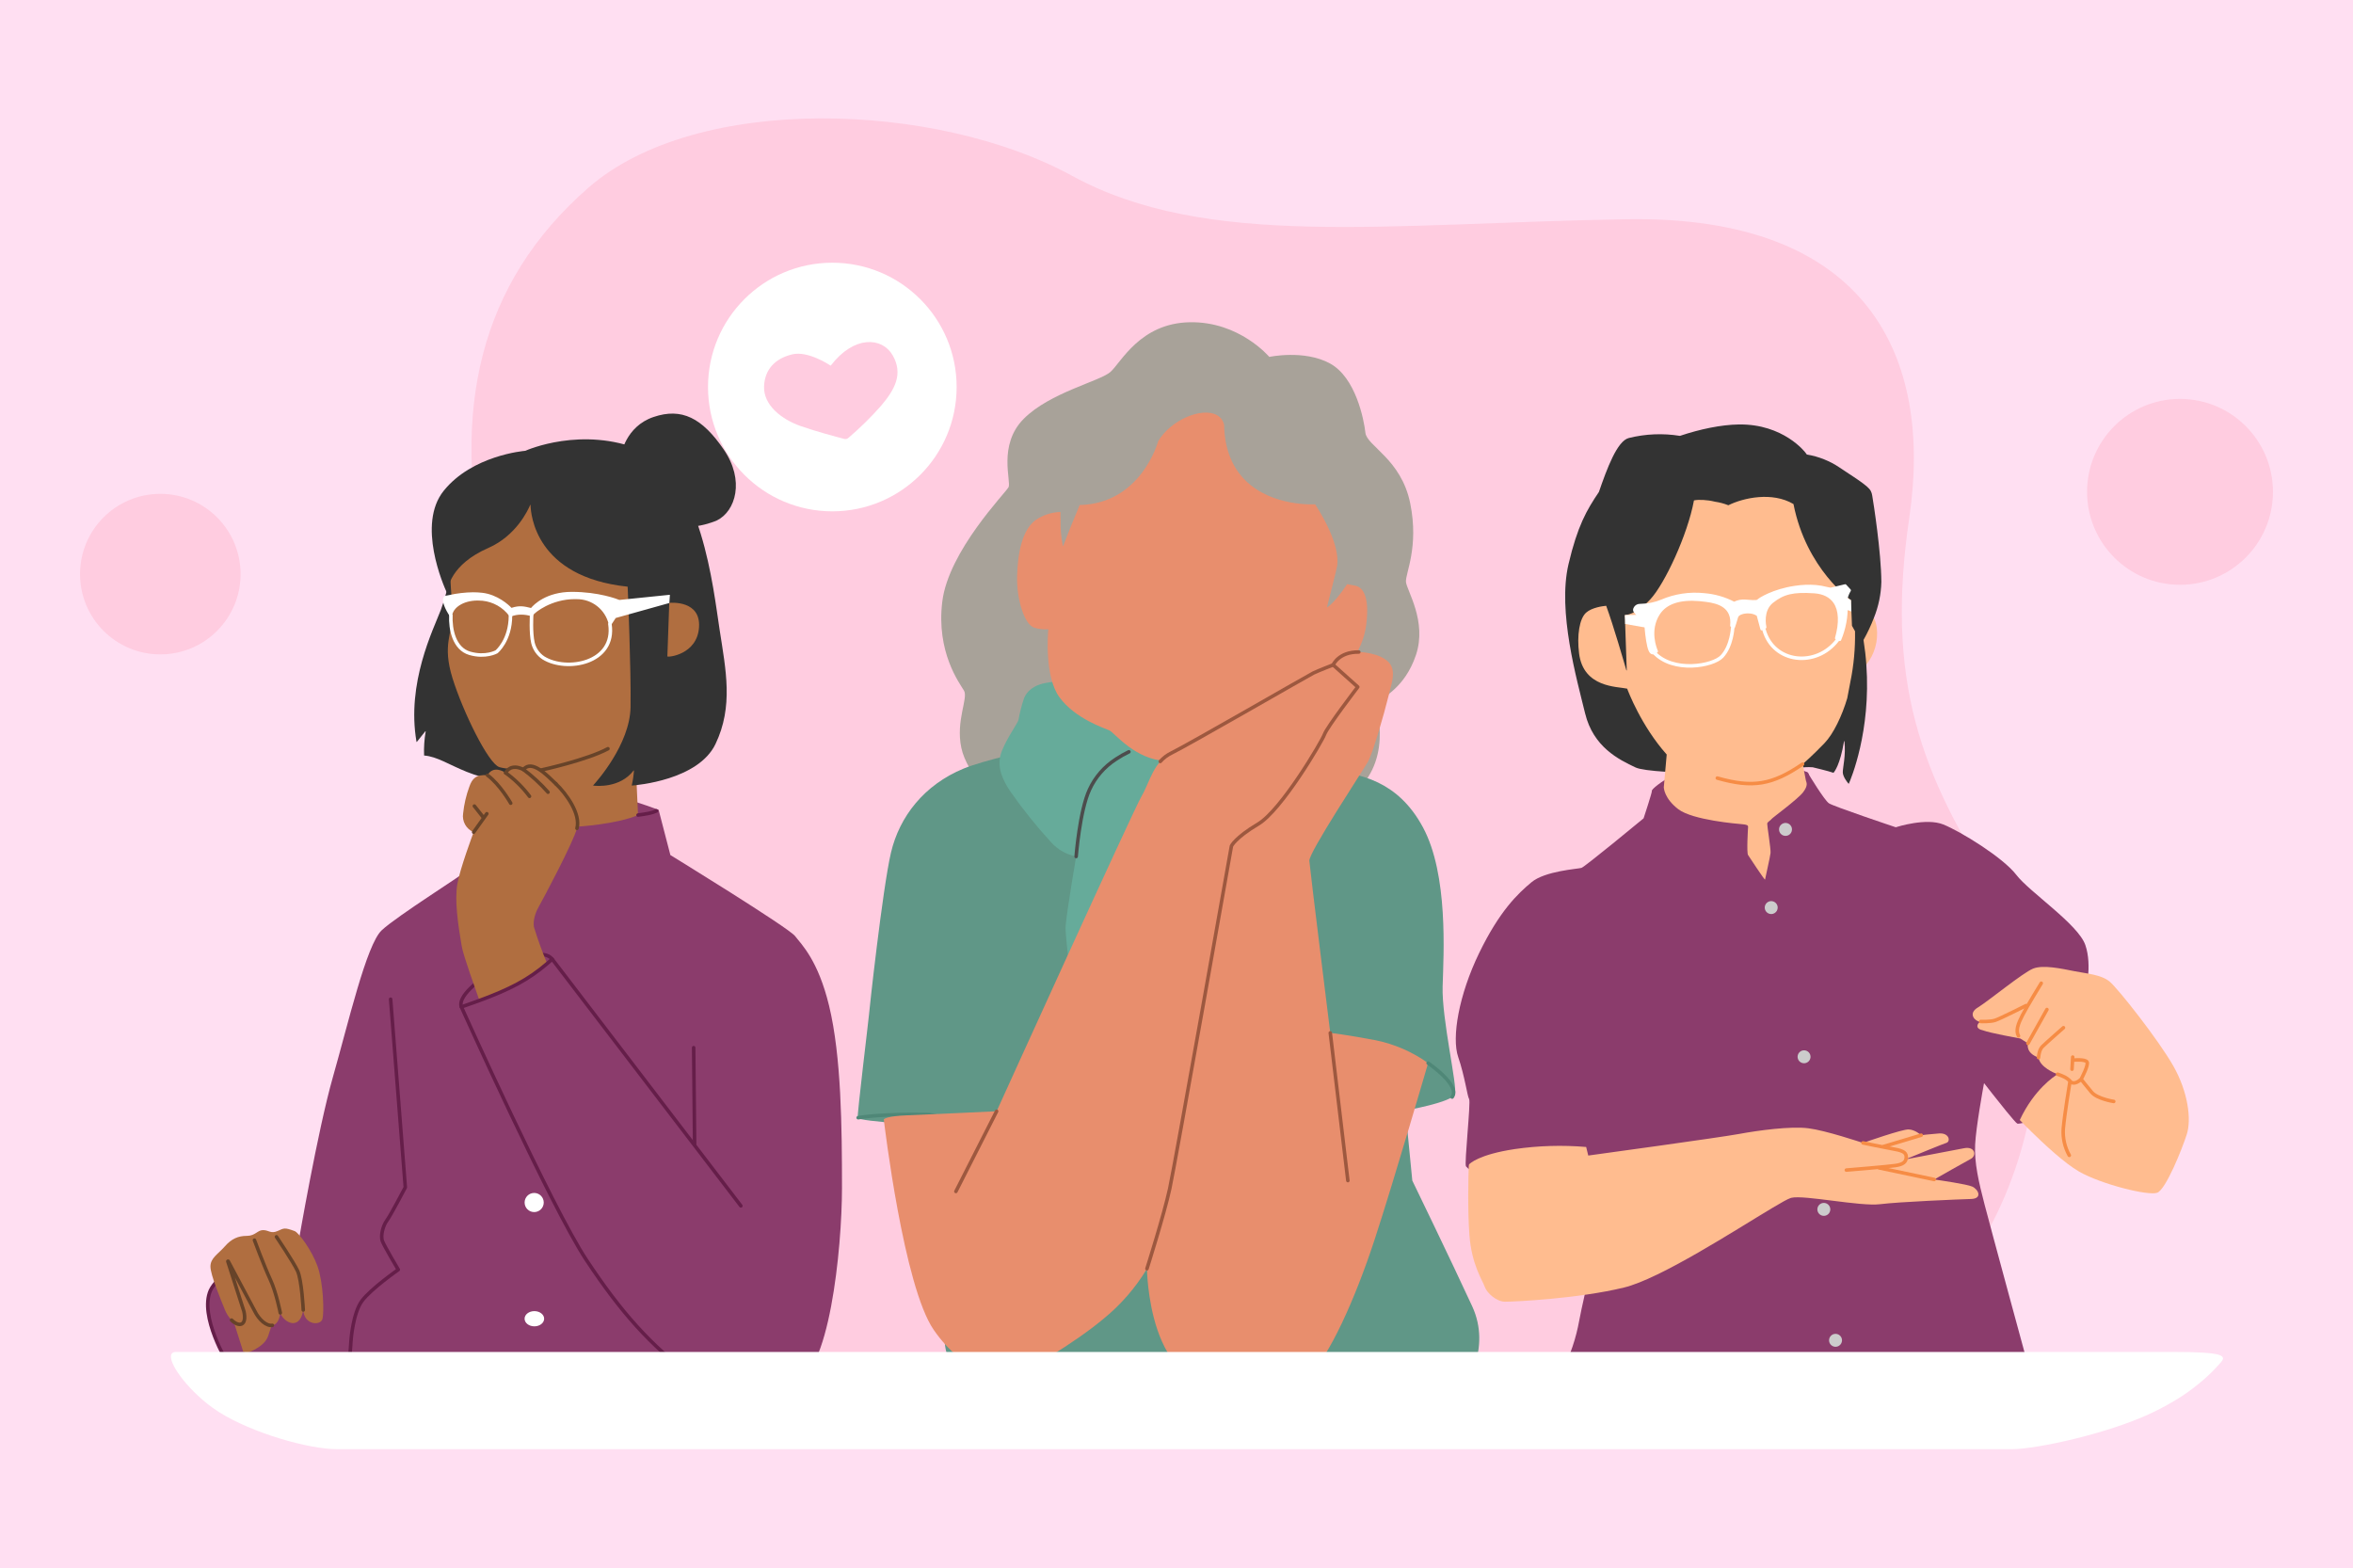 <svg width="2000" height="1333" viewBox="0 0 2000 1333" fill="none" xmlns="http://www.w3.org/2000/svg">
<rect x="0" y="0" width="2000" height="1333" fill="#808080" stroke="none"/>
<g clip-path="url(#clip0_911_722)">
<path d="M2000 0H0.004V1333H2000V0Z" fill="#FFDFF2"/>
<path d="M1540.93 1175.69C1723.61 1113.13 1770.61 868.685 1700.76 763.284C1630.91 657.867 1602.71 576.766 1622.85 440.068C1643.01 303.355 1587.93 182.883 1382.42 186.35C1176.91 189.833 1025.13 211.853 910.961 149.29C796.776 86.727 592.615 78.622 499.926 159.722C407.253 240.823 383.076 348.551 412.631 482.938C442.187 617.309 431.431 693.771 341.439 836.263C251.463 978.755 330.699 1143.27 469.046 1182.64C607.377 1222.01 799.473 1179.17 968.716 1174.52C1137.96 1169.88 1358.27 1238.25 1540.93 1175.69Z" fill="#FFCCE0"/>
<path d="M707.456 434.631C765.797 434.631 813.12 387.309 813.12 328.968C813.12 270.612 765.797 223.305 707.456 223.305C649.1 223.305 601.793 270.612 601.793 328.968C601.793 387.309 649.1 434.631 707.456 434.631Z" fill="white"/>
<path d="M706.179 310.692C706.148 310.723 706.117 310.754 706.071 310.769C706.025 310.769 705.979 310.769 705.932 310.723C704.191 309.567 686.516 298.164 673.618 301.153C659.272 304.497 650.088 313.589 649.441 328.243C648.732 344.485 664.604 356.551 680.507 362.144C693.589 366.736 711.541 371.498 717.505 373.054C718.121 373.224 718.784 373.239 719.416 373.101C720.047 372.946 720.633 372.654 721.111 372.222C730.988 363.793 740.249 354.686 748.848 344.963C760.744 330.955 767.802 317.796 758.772 302.047C749.788 286.329 725.826 285.035 706.179 310.692Z" fill="#FFCCE0"/>
<path d="M1852.96 497.072C1896.6 497.072 1931.97 461.692 1931.97 418.067C1931.97 374.443 1896.6 339.078 1852.96 339.078C1809.34 339.078 1773.97 374.443 1773.97 418.067C1773.97 461.692 1809.34 497.072 1852.96 497.072Z" fill="#FFCCE0"/>
<path d="M1895.65 405.646C1895.65 405.646 1895.66 405.646 1895.68 405.662C1895.68 405.662 1895.7 405.662 1895.71 405.677L1895.73 405.693C1895.73 405.708 1895.73 405.723 1895.73 405.739V446.867C1895.73 446.898 1895.73 446.913 1895.71 446.929C1895.68 446.944 1895.66 446.959 1895.65 446.959H1871.19C1870.81 446.959 1867.3 453.324 1859.61 453.324H1824.26C1821.05 453.324 1817.68 451.644 1816.35 448.624C1815.61 446.651 1815.6 444.494 1816.32 442.506C1816.34 442.506 1816.34 442.491 1816.34 442.475C1816.34 442.475 1816.34 442.444 1816.32 442.444C1816.32 442.429 1816.32 442.429 1816.31 442.414L1816.27 442.398C1815.7 442.229 1812.5 441.042 1811.47 436.604C1811.17 435.125 1811.22 433.599 1811.59 432.151C1811.98 430.702 1812.68 429.346 1813.66 428.221C1813.67 428.206 1813.67 428.191 1813.67 428.175C1813.69 428.175 1813.69 428.16 1813.69 428.144C1813.67 428.129 1813.67 428.129 1813.67 428.114C1813.66 428.098 1813.66 428.098 1813.64 428.083C1813.09 427.744 1809.96 425.525 1809.96 420.054C1809.96 414.476 1813.35 412.134 1813.86 411.826C1813.87 411.81 1813.87 411.779 1813.89 411.764C1813.89 411.749 1813.89 411.733 1813.87 411.718C1810.54 404.398 1815.06 397.865 1821.24 397.865H1838.03C1838.05 397.865 1838.05 397.865 1838.06 397.865C1838.08 397.849 1838.08 397.834 1838.09 397.818C1838.09 397.818 1838.11 397.803 1838.11 397.788C1838.11 397.772 1838.11 397.757 1838.09 397.741L1835.24 392.132C1833.4 388.496 1832.44 384.458 1832.44 380.375V379.959C1832.46 378.294 1832.96 376.676 1833.9 375.29C1834.83 373.918 1836.14 372.824 1837.66 372.177C1838.19 371.946 1838.76 371.838 1839.33 371.838C1840.34 371.838 1841.32 372.208 1842.1 372.855C1842.87 373.518 1843.38 374.427 1843.53 375.413C1844.07 378.757 1845.71 381.839 1848.17 384.15L1871.09 405.631C1871.1 405.646 1871.13 405.646 1871.15 405.646H1895.65Z" fill="#FFCCE0"/>
<path d="M1889.19 446.403L1889.38 405.645Z" fill="#FFCCE0"/>
<path d="M193.241 1158.2C203.258 1172.92 239.732 1175.61 297.795 1173.93L590.792 1171.98C626.157 1196.59 668.765 1177.37 668.765 1177.37L673.881 1174.86L674.25 1174.87C674.25 1174.83 674.25 1174.77 674.281 1174.74C674.297 1174.72 674.312 1174.7 674.327 1174.7C674.343 1174.69 674.389 1174.69 674.405 1174.69C704.761 1171.82 715.671 1060.94 715.671 1009.81C715.671 958.571 715.147 898.026 704.7 854.88C695.331 816.248 681.447 802.965 675.761 795.645C670.074 788.326 569.805 726.795 569.805 726.795L559.835 688.41C559.819 688.379 559.788 688.364 559.773 688.349C559.758 688.333 559.742 688.318 559.711 688.318C557.338 687.424 503.744 667.484 483.865 670.658C463.54 673.91 405.523 699.967 405.523 699.967C405.523 699.967 398.728 737.351 397.11 739.786C395.476 742.221 337.459 778.541 324.438 790.745C311.433 802.949 295.977 869.904 282.971 915.455C269.966 961.005 253.678 1056.16 253.678 1056.16C253.678 1056.16 188.618 1074.87 178.849 1096.82C169.696 1117.44 190.668 1153.86 193.241 1158.2Z" fill="#8B3C6C"/>
<path d="M454.046 1030.27C449.547 1030.27 445.91 1026.63 445.91 1022.15C445.91 1017.65 449.547 1014.01 454.046 1014.01C458.531 1014.01 462.167 1017.65 462.167 1022.15C462.167 1026.63 458.531 1030.27 454.046 1030.27Z" fill="white"/>
<path d="M178.862 1096.84C182.221 1089.29 192.114 1082.14 203.656 1075.97C203.671 1075.96 203.718 1075.96 203.764 1075.96C203.795 1075.96 203.825 1075.97 203.841 1075.99C215.521 1086.73 229.297 1102.08 229.297 1114.73C229.297 1136.64 207.431 1150.73 207.323 1150.79L193.655 1158.57C193.64 1158.57 193.609 1158.58 193.593 1158.58C193.578 1158.58 193.563 1158.58 193.547 1158.58C193.501 1158.58 193.486 1158.57 193.47 1158.57C193.455 1158.55 193.439 1158.52 193.439 1158.51C191.929 1156.04 169.416 1118.07 178.862 1096.84Z" fill="#8B3C6C"/>
<path d="M471.505 818.095C470.935 817.063 470.211 816.108 469.363 815.291L471.505 818.095Z" fill="#651E49"/>
<path d="M392.117 855.788C392.133 855.834 392.21 855.834 392.256 855.865C397.727 853.985 402.796 852.167 407.527 850.426C427.421 830.825 442.784 822.55 465.082 819.036C466.499 817.85 467.932 816.586 469.366 815.292C456.514 798.326 386 839.331 392.117 855.788Z" fill="#8B3C6C"/>
<path d="M469.366 815.292C456.514 798.326 386 839.331 392.117 855.788" stroke="#651E49" stroke-width="3" stroke-linecap="round" stroke-linejoin="round"/>
<path d="M237.651 1103.54C237.682 1103.56 237.681 1103.57 237.681 1103.6C237.681 1103.62 237.681 1103.65 237.681 1103.68C237.312 1104.99 231.61 1125.1 227.927 1135.61C224.337 1145.83 209.189 1150.26 207.479 1150.74C207.448 1150.76 207.402 1150.74 207.356 1150.73C207.325 1150.71 207.294 1150.66 207.278 1150.62L187.816 1089.53C187.801 1089.52 187.801 1089.5 187.801 1089.49C190.883 1045.34 217.433 1068.13 237.651 1103.54Z" fill="#B06E40"/>
<path d="M207.326 1150.79L193.504 1158.65C193.504 1158.65 169.111 1118.8 178.865 1096.84C180.344 1093.8 182.409 1091.06 184.906 1088.76" stroke="#651E49" stroke-width="3" stroke-linecap="round" stroke-linejoin="round"/>
<path d="M178.879 1076.53C178.879 1083.83 187.832 1104.99 191.083 1113.13C196.862 1127.57 211.039 1131.51 207.34 1114.73V1114.72L193.657 1072.19C193.657 1072.15 193.657 1072.11 193.672 1072.06C193.687 1072.03 193.734 1072 193.765 1071.98C193.795 1071.97 193.842 1071.97 193.872 1071.98C193.934 1072 193.949 1072.02 193.98 1072.05L216.293 1113.93C222.796 1127.32 235.786 1132.93 238.144 1116.61C238.144 1116.55 238.159 1116.52 238.19 1116.5C238.221 1116.47 238.252 1116.46 238.283 1116.46C238.329 1116.46 238.36 1116.46 238.406 1116.47C238.437 1116.5 238.452 1116.52 238.468 1116.55C241.657 1124.24 254.278 1130.83 257.56 1114.7C257.56 1114.65 257.575 1114.62 257.606 1114.61C257.637 1114.56 257.668 1114.56 257.714 1114.56C257.76 1114.56 257.791 1114.59 257.822 1114.61C257.853 1114.64 257.868 1114.67 257.868 1114.7C259.44 1126.53 272.446 1126.75 274.033 1121.25C275.651 1115.55 274.834 1090.34 269.965 1076.52C265.08 1062.69 253.846 1047.67 250.441 1046.42C241.503 1043.15 241.503 1043.97 235.802 1046.42C230.116 1048.86 228.482 1045.6 223.597 1045.6C218.728 1045.6 217.11 1050.49 209.79 1050.49C202.471 1050.49 196.769 1052.94 191.083 1059.44C185.397 1065.96 178.879 1069.23 178.879 1076.53Z" fill="#B06E40"/>
<path d="M196.814 1122.06C203.008 1128.21 210.081 1127.18 207.338 1114.73L193.655 1072.18C193.639 1072.15 193.655 1072.11 193.67 1072.06C193.686 1072.03 193.732 1072 193.763 1071.98C193.793 1071.97 193.84 1071.97 193.871 1071.98C193.917 1072 193.948 1072.01 193.963 1072.04L216.291 1113.93C220.252 1122.11 226.647 1127.38 231.547 1126.53" stroke="#674329" stroke-width="3" stroke-linecap="round" stroke-linejoin="round"/>
<path d="M387.169 469.223C387.138 469.223 387.092 469.238 387.046 469.253C387.015 469.284 387 469.315 386.984 469.346C386.537 471.811 380.867 502.307 374.734 518.348C368.354 535.021 345.363 580.541 354.023 630.514C354.023 630.545 354.054 630.576 354.069 630.591C354.1 630.638 354.116 630.653 354.146 630.653C354.177 630.669 354.208 630.653 354.254 630.653C354.285 630.638 354.3 630.607 354.331 630.591L361.512 621.592C361.558 621.561 361.589 621.546 361.62 621.531C361.651 621.531 361.682 621.531 361.728 621.546C361.759 621.561 361.79 621.577 361.805 621.608C361.82 621.639 361.82 621.669 361.82 621.731C360.665 628.419 360.202 635.245 360.464 642.041C360.464 642.087 360.48 642.133 360.511 642.164C360.541 642.195 360.572 642.21 360.634 642.21C382.192 643.813 402.394 670.672 459.255 662.828C514.914 655.154 534.022 615.613 534.9 613.749C534.916 613.733 534.916 613.703 534.916 613.687C534.916 613.672 534.916 613.626 534.9 613.61C533.467 610.22 478.733 481.966 387.169 469.223Z" fill="#333333"/>
<path d="M542.315 692.8L539.849 638.743L568.85 569.446C568.85 569.446 592.226 566.688 596.649 538.181C601.087 509.657 573.904 503.355 573.904 503.355C573.904 503.355 585.569 415.628 532.499 397.938C479.428 380.248 437.653 384.162 405.216 407.77C372.779 431.362 384.583 504.095 384.583 521.292C384.583 538.489 375.722 547.842 384.583 576.335C393.428 604.827 415.047 649.068 424.385 652.011C433.724 654.954 460.259 654.461 460.259 654.461L454.357 699.179L463.217 706.068L464.758 752.712L491.247 702.616C491.201 702.631 524.131 700.659 542.315 692.8Z" fill="#B06E40"/>
<path d="M460.242 654.462C460.242 654.462 499.074 645.987 516.749 636.402" stroke="#674329" stroke-width="3" stroke-linecap="round" stroke-linejoin="round"/>
<path d="M383.254 523.109C382.7 534.728 385.905 551.463 399.357 555.331C412.81 559.199 422.025 554.036 422.025 554.036C422.025 554.036 433.89 544.498 433.89 523.14" stroke="white" stroke-width="3" stroke-linecap="round" stroke-linejoin="bevel"/>
<path d="M451.893 522.803C451.893 522.803 450.969 537.827 453.003 546.472C454.266 551.68 457.41 556.211 461.863 559.185C481.541 571.481 523.424 563.808 518.416 530.492" stroke="white" stroke-width="3" stroke-linecap="round" stroke-linejoin="bevel"/>
<path d="M573.537 448.066C585.309 448.914 597.144 447.157 608.177 442.889C608.593 442.719 608.809 442.627 609.225 442.426C625.328 434.629 633.156 408.31 615.173 382.082C596.743 355.193 579.423 346.332 555.461 354.453C531.484 362.559 527.816 386.875 527.816 386.875L573.537 448.066Z" fill="#333333"/>
<path d="M377.187 417.108C401.411 387.075 445.174 383.3 446.453 383.192C446.469 383.192 446.499 383.192 446.515 383.177C447.778 382.606 494.839 361.85 545.275 382.699C596.388 403.841 606.219 500.15 611.628 535.053C617.022 569.94 623.416 600.405 608.192 632.349C593.522 663.106 541.052 667.421 537.154 667.714C537.123 667.714 537.108 667.714 537.092 667.698C537.061 667.698 537.046 667.683 537.031 667.637C537 667.621 536.984 667.606 536.984 667.575C536.984 667.56 536.984 667.529 536.984 667.514C537.94 663.399 538.556 659.223 538.864 655.032C538.864 655.001 538.864 654.97 538.849 654.939C538.818 654.909 538.787 654.878 538.756 654.862C538.726 654.847 538.695 654.847 538.664 654.862C538.618 654.862 538.587 654.878 538.556 654.924C527.076 669.964 507.121 668.115 504.331 667.776C504.301 667.76 504.27 667.76 504.254 667.745C504.239 667.714 504.208 667.698 504.208 667.668C504.193 667.621 504.193 667.606 504.193 667.575C504.208 667.544 504.224 667.514 504.239 667.498C507.028 664.447 535.49 632.673 535.967 600.883C536.43 568.369 533.656 502.323 533.502 498.825C533.502 498.779 533.486 498.748 533.471 498.702C533.44 498.671 533.409 498.656 533.348 498.656C454.913 490.381 451.107 436.771 450.953 429.266C450.953 429.22 450.937 429.189 450.922 429.159C450.876 429.128 450.845 429.112 450.814 429.112C450.768 429.097 450.737 429.112 450.691 429.128C450.66 429.143 450.629 429.174 450.629 429.205C448.78 433.674 438.764 455.355 415.079 465.756C382.966 479.825 380.392 499.811 380.192 503.864C380.192 503.895 380.192 503.926 380.161 503.957C380.146 503.972 380.1 504.003 380.053 504.003C380.023 504.003 379.992 504.003 379.961 503.987C379.915 503.972 379.884 503.941 379.869 503.91C376.894 497.485 354.165 445.662 377.187 417.108ZM594.169 533.081C595.587 510.521 571.132 512.247 569.005 512.432C568.959 512.432 568.913 512.463 568.882 512.478C568.867 512.509 568.851 512.555 568.851 512.586C568.743 515.391 567.249 556.842 567.249 557.905C567.249 558.984 592.69 556.673 594.169 533.081Z" fill="#333333"/>
<path d="M392.422 804.118C393.886 812.732 404.18 840.654 407.416 850.208C407.446 850.285 407.477 850.362 407.523 850.424C433.196 840.931 448.744 833.011 465.078 819.034C460.794 808.833 457.034 798.432 453.814 787.846C453.012 782.976 454.646 776.458 457.897 770.772C461.149 765.086 487.175 716.268 490.411 704.079C493.647 691.89 481.474 674.801 472.521 666.264C464.462 658.575 452.257 645.538 444.953 653.952C444.938 653.998 444.907 654.014 444.845 654.029C444.814 654.029 444.784 654.029 444.753 654.014C434.413 648.913 430.453 655.57 429.867 656.757C429.836 656.787 429.806 656.818 429.759 656.834C429.698 656.849 429.651 656.834 429.621 656.818C428.311 655.924 419.327 650.315 414.411 658.837C414.396 658.868 414.381 658.883 414.35 658.914C414.334 658.929 414.304 658.929 414.273 658.929C404.596 658.159 401.344 661.795 398.925 668.699C396.228 676.034 394.441 683.692 393.639 691.474C393.131 694.71 393.732 698.023 395.334 700.889C396.922 703.74 399.418 705.99 402.438 707.269C402.469 707.284 402.5 707.315 402.515 707.346C402.531 707.392 402.546 707.439 402.531 707.485C401.668 709.812 391.112 737.996 388.77 751.248C386.32 765.086 389.171 784.995 392.422 804.118Z" fill="#B06E40"/>
<path d="M518.568 531.63C518.753 531.615 518.938 531.553 519.108 531.461C519.277 531.368 519.431 531.245 519.555 531.091L523.299 525.343L523.407 525.281L568.819 512.584C568.85 512.568 568.881 512.553 568.896 512.538C568.911 512.507 568.942 512.476 568.942 512.445L569.389 505.896C569.435 505.526 569.266 505.588 569.081 505.588L526.504 509.949C526.474 509.949 526.458 509.949 526.443 509.949C524.624 509.194 508.876 503.076 486.054 503.076C464.389 503.076 453.679 513.955 451.429 516.714C451.414 516.744 451.383 516.76 451.352 516.76C451.337 516.775 451.306 516.775 451.26 516.76C445.543 515.373 441.629 514.464 434.833 516.652C434.818 516.652 434.787 516.652 434.756 516.652C434.725 516.652 434.71 516.637 434.664 516.59C432.537 514.279 422.891 505.311 409.808 503.862C407.234 503.569 404.661 503.431 402.088 503.431C395.2 503.523 388.358 504.324 381.639 505.834C380.638 506.066 379.867 506.204 379.559 506.251C378.989 506.251 378.449 506.42 377.987 506.713C377.509 507.006 377.124 507.422 376.893 507.93C375.398 511.058 378.48 518.054 382.225 523.633C382.348 523.771 382.487 523.894 382.656 523.987C382.826 524.079 383.011 524.141 383.196 524.141C383.504 524.156 383.766 524.033 383.997 523.848C384.213 523.648 384.367 523.386 384.382 523.093C385.045 516.868 393.335 510.442 406.048 510.442C407.419 510.442 408.791 510.504 410.147 510.642C414.616 511.105 418.93 512.491 422.844 514.695C426.743 516.914 430.148 519.919 432.814 523.494C432.938 523.679 433.092 523.848 433.277 523.971C433.462 524.079 433.662 524.156 433.878 524.172C434.032 524.172 434.186 524.141 434.34 524.064C437.098 522.954 440.041 522.415 443 522.431C445.912 522.431 448.794 522.893 451.568 523.771C451.66 523.802 451.753 523.817 451.845 523.817C452.338 523.817 452.723 523.34 453.001 523.016V522.985C454.65 520.474 468.826 509.255 488.628 509.255C489.152 509.255 489.676 509.255 490.215 509.286C496.502 509.24 502.635 511.336 507.582 515.234C512.528 519.117 515.995 524.588 517.428 530.721C517.474 530.952 517.598 531.152 517.767 531.306C517.937 531.476 518.152 531.584 518.368 531.615C518.445 531.63 518.507 531.63 518.568 531.63Z" fill="white"/>
<path d="M434.107 682.722C434.107 682.722 424.938 666.665 414.367 658.945" stroke="#674329" stroke-width="3" stroke-linecap="round" stroke-linejoin="round"/>
<path d="M429.793 656.928C437.513 662.506 444.355 669.24 450.072 676.883" stroke="#674329" stroke-width="3" stroke-linecap="round" stroke-linejoin="round"/>
<path d="M444.863 654.061C452.476 659.777 459.502 666.249 465.82 673.369" stroke="#674329" stroke-width="3" stroke-linecap="round" stroke-linejoin="round"/>
<path d="M413.785 691.66L402.598 707.332" stroke="#674329" stroke-width="3" stroke-linecap="round" stroke-linejoin="round"/>
<path d="M403.207 685.156L410.927 694.926" stroke="#674329" stroke-width="3" stroke-linecap="round" stroke-linejoin="round"/>
<path d="M589.594 890.521L590.41 972.392" stroke="#651E49" stroke-width="3" stroke-linecap="round" stroke-linejoin="round"/>
<path d="M629.714 1024.98L471.535 818.111L471.504 818.095L469.362 815.291C467.929 816.585 466.496 817.849 465.078 819.036C448.744 833.012 433.196 840.932 407.524 850.425C402.793 852.166 397.723 853.984 392.253 855.864C392.222 855.88 392.207 855.88 392.176 855.895C392.176 855.895 468.669 1026.08 498.486 1071.09C528.319 1116.1 552.728 1143.19 588.509 1170.31C589.264 1170.88 590.034 1171.44 590.789 1171.98C626.154 1196.58 668.762 1177.37 668.762 1177.37L673.878 1174.86L674.232 1174.69" stroke="#651E49" stroke-width="3" stroke-linecap="round" stroke-linejoin="round"/>
<path d="M216.277 1054.14C216.277 1054.14 224.414 1076.11 229.699 1087.48C234.985 1098.86 238.236 1115.95 238.236 1115.95" stroke="#674329" stroke-width="3" stroke-linecap="round" stroke-linejoin="round"/>
<path d="M234.988 1051.3C234.988 1051.3 249.227 1072.43 252.879 1080.17C256.531 1087.89 257.764 1113.51 257.764 1113.51" stroke="#674329" stroke-width="3" stroke-linecap="round" stroke-linejoin="round"/>
<path d="M332.038 849.316L344.504 1009.27C344.504 1009.27 332.038 1033.12 328.787 1037.47C325.535 1041.81 323.362 1050.47 324.98 1054.82C326.598 1059.16 338.525 1079.23 338.525 1079.23C338.525 1079.23 315.226 1095.48 307.629 1105.79C300.032 1116.12 298.399 1138.88 298.399 1138.88L295.918 1173.64" stroke="#651E49" stroke-width="3" stroke-linecap="round" stroke-linejoin="round"/>
<path d="M454.204 1127.38C449.597 1127.38 445.883 1124.48 445.883 1120.91C445.883 1117.35 449.597 1114.45 454.204 1114.45C458.796 1114.45 462.51 1117.35 462.51 1120.91C462.51 1124.48 458.796 1127.38 454.204 1127.38Z" fill="white"/>
<path d="M557.999 689.271C554.193 691.09 549.355 691.876 542.312 692.8" stroke="#651E49" stroke-width="3" stroke-linecap="round" stroke-linejoin="round"/>
<path d="M444.755 654.016C434.415 648.916 430.455 655.573 429.87 656.759C429.839 656.79 429.808 656.821 429.762 656.836" stroke="#674329" stroke-width="3" stroke-linecap="round" stroke-linejoin="round"/>
<path d="M490.414 704.081C493.665 691.876 481.476 674.803 472.523 666.266" stroke="#674329" stroke-width="3" stroke-linecap="round" stroke-linejoin="round"/>
<path d="M472.521 666.264C464.462 658.575 452.257 645.538 444.953 653.952" stroke="#674329" stroke-width="3" stroke-linecap="round" stroke-linejoin="round"/>
<path d="M1586.34 564.904C1583.96 564.688 1582 551.235 1580.83 544.054C1582.88 540.449 1587.45 524.839 1592.72 525.301C1594.02 527.89 1594.87 530.694 1595.21 533.561C1595.88 539.108 1595.45 544.763 1593.93 550.126C1592.42 555.519 1589.83 560.527 1586.34 564.904Z" fill="#FFBC8F"/>
<path d="M1583.96 544.054C1583.95 544.024 1583.95 543.962 1583.96 543.931C1587.32 537.952 1590.26 531.711 1592.73 525.301C1596.69 515.531 1598.86 505.145 1599.12 494.605C1598.97 469.334 1592.41 427.296 1591.36 421.287C1590.31 415.277 1588.85 413.952 1563.84 397.556C1555.41 391.839 1545.85 388.017 1535.84 386.353C1535.79 386.353 1535.78 386.338 1535.76 386.338C1535.75 386.307 1535.73 386.291 1535.71 386.276L1534.59 384.735C1534.44 384.55 1516.07 360.234 1477.87 360.789C1462.97 361.02 1445.09 364.733 1427.92 370.481C1427.91 370.497 1427.88 370.481 1427.86 370.481C1413.41 368.154 1398.66 368.771 1384.47 372.3C1374.56 374.765 1365.92 398.234 1359.04 418.158C1359.01 418.189 1359.01 418.205 1359.01 418.22C1348.63 433.583 1340.85 447.005 1333.2 479.55C1323.74 519.769 1340.35 577.693 1347.3 606.324C1354.25 634.971 1375.82 645.557 1390.23 652.353C1404.39 659.025 1515.85 657.869 1519.55 657.838C1519.56 657.838 1519.6 657.823 1519.61 657.808C1519.64 657.792 1519.67 657.777 1519.67 657.761C1520.21 657.006 1524.82 651.166 1540.66 652.183H1540.69C1540.71 652.183 1540.74 652.183 1540.75 652.183C1541.65 652.414 1554.13 655.342 1558.3 656.852C1558.32 656.852 1558.35 656.852 1558.4 656.868C1558.43 656.852 1558.44 656.837 1558.49 656.791C1559.18 656.051 1564.07 650.103 1567.37 630.132C1567.37 630.071 1567.4 630.024 1567.43 629.994C1567.47 629.963 1567.5 629.947 1567.55 629.947C1567.6 629.947 1567.64 629.978 1567.67 630.009C1567.7 630.04 1567.72 630.086 1567.72 630.117C1569.05 641.997 1566.32 652.214 1566.33 656.405C1566.36 660.258 1570.29 665.05 1571.19 666.114C1571.22 666.129 1571.23 666.144 1571.28 666.16C1571.29 666.175 1571.33 666.175 1571.36 666.16C1571.39 666.16 1571.42 666.144 1571.43 666.129C1571.45 666.113 1571.48 666.083 1571.5 666.067C1573.07 662.492 1590.43 621.796 1586.35 564.919C1585.89 558.17 1585.1 551.22 1583.96 544.054Z" fill="#333333"/>
<path d="M1332.32 1155.81C1332.32 1155.84 1332.31 1155.88 1332.32 1155.92C1332.34 1155.95 1332.35 1155.98 1332.37 1156.01C1425.66 1215.88 1657.03 1209.9 1723.83 1160.84C1723.85 1160.82 1723.85 1160.81 1723.86 1160.78C1723.86 1160.76 1723.86 1160.71 1723.85 1160.7C1722.92 1157.31 1691.58 1042.2 1686.8 1023.68C1681.93 1004.89 1678.03 988.558 1678.84 972.656C1679.61 957.724 1685.58 924.963 1686.31 921.003C1686.31 920.972 1686.34 920.941 1686.35 920.926C1686.37 920.88 1686.42 920.864 1686.45 920.849C1686.48 920.864 1686.52 920.864 1686.56 920.864C1686.57 920.88 1686.6 920.91 1686.62 920.926C1688.25 923.022 1697.67 935.164 1705.22 944.395C1709.87 950.081 1713.91 954.796 1714.72 955.104C1717.02 955.89 1755.71 946.86 1769.18 935.026C1782.65 923.191 1797.09 887.148 1797.94 884.266C1798.78 881.385 1772.85 853.047 1772.68 848.285C1772.51 843.508 1778.63 820.98 1772.49 803.259C1766.36 785.538 1724.96 758.201 1713.8 743.593C1702.64 728.969 1666.69 706.856 1651.82 700.816C1637.35 694.96 1612.73 702.742 1611.4 703.158C1611.37 703.173 1611.33 703.173 1611.3 703.158C1609.38 702.511 1558.35 685.422 1554.51 682.771C1550.61 680.059 1537.67 658.779 1536.65 656.914C1535.63 655.049 1484.6 642.876 1460.71 644.91C1436.83 646.944 1404.31 669.981 1404.1 672.339C1403.9 674.62 1397.43 694.405 1397.04 695.515C1397.04 695.561 1397.01 695.592 1396.99 695.607C1395.41 696.917 1347.16 736.797 1344.19 737.706C1341.15 738.615 1313.17 740.295 1301.66 749.957C1290.13 759.603 1274.64 774.211 1257.28 810.008C1239.91 845.789 1233.76 881.94 1239.43 898.443C1245.09 914.931 1247.15 931.697 1248.72 934.209C1250.28 936.705 1244.46 989.498 1246.06 991.409C1247.66 993.335 1270.1 1014.26 1303.07 1016.57C1322.54 1017.99 1342.09 1015.31 1360.44 1008.67C1360.47 1008.65 1360.5 1008.67 1360.52 1008.64C1360.55 1008.65 1360.57 1008.67 1360.58 1008.67C1360.6 1008.67 1360.64 1008.68 1360.66 1008.71C1360.67 1008.73 1360.67 1008.74 1360.69 1008.76C1361.21 1010.22 1364.91 1020.49 1364.62 1023.77C1364.31 1027.28 1345.77 1103.24 1342.31 1122.47C1341.61 1126.3 1340.83 1129.82 1339.98 1133.19C1338.04 1140.93 1335.48 1148.48 1332.32 1155.81Z" fill="#8B3C6C"/>
<path d="M1424.57 683.171C1424.44 683.094 1411.07 676.699 1404.18 672.477C1404.16 672.461 1404.15 672.446 1404.13 672.415C1404.12 672.4 1404.12 672.384 1404.1 672.338C1403.61 669.04 1436.42 646.835 1460.73 644.755C1466.64 644.37 1472.55 644.493 1478.42 645.109C1503.39 647.298 1535.95 655.203 1536.84 656.851C1539.12 661.32 1537.57 668.84 1530.6 673.509C1519.77 680.798 1428.53 683.078 1424.64 683.186H1424.63C1424.61 683.186 1424.6 683.186 1424.57 683.171Z" fill="#8B3C6C"/>
<path d="M1348.24 975.06C1348.24 975.014 1348.21 974.983 1348.19 974.968C1348.15 974.937 1348.12 974.922 1348.09 974.922C1327.93 973.211 1307.67 973.812 1287.65 976.694C1256.71 981.332 1249.22 989.114 1248.63 989.792C1248.49 990.301 1248.42 990.824 1248.4 991.333C1248.12 998.914 1247.34 1028.49 1249 1050.09C1250.94 1075.13 1260.07 1088.18 1261.95 1093.67C1263.83 1099.17 1272.09 1106.41 1279.19 1106.44C1286.28 1106.49 1341 1103.99 1380.32 1094.42C1411.3 1086.9 1475.14 1045.45 1506.13 1026.93C1513.99 1022.24 1519.46 1019.13 1522.04 1018.3C1522.21 1018.25 1522.51 1018.16 1522.65 1018.13C1533.52 1015.54 1581.22 1025.65 1597.98 1023.57C1614.75 1021.5 1665.26 1019.44 1675.37 1019.13C1685.45 1018.82 1681.43 1010.78 1676.29 1008.56C1671.58 1006.51 1648.34 1003.17 1644.58 1002.63C1644.54 1002.63 1644.5 1002.6 1644.47 1002.58C1644.44 1002.57 1644.43 1002.52 1644.43 1002.49C1644.41 1002.44 1644.41 1002.41 1644.44 1002.38C1644.46 1002.35 1644.47 1002.32 1644.52 1002.3C1647.97 1000.33 1670.24 987.635 1675.11 985.077C1680.39 982.272 1678.74 974.136 1669.41 975.985C1661.21 977.603 1628.94 983.69 1621.14 985.185C1621.08 985.2 1621.05 985.185 1621 985.169C1620.96 985.138 1620.94 985.107 1620.93 985.061C1620.91 985.015 1620.93 984.984 1620.94 984.923C1620.94 984.892 1620.99 984.861 1621.02 984.846C1627.48 982.18 1651.25 972.41 1654.43 971.424C1658.08 970.253 1656.96 962.764 1648.02 963.442C1639.51 964.089 1633.56 964.844 1633.01 964.921C1632.99 964.921 1632.98 964.921 1632.98 964.921C1632.96 964.921 1632.95 964.906 1632.95 964.906C1632.52 964.505 1627.65 960.19 1622.28 960.005C1616.78 959.805 1585.09 970.931 1583.54 971.47C1583.5 971.485 1583.45 971.485 1583.42 971.455C1581.91 970.977 1551.92 960.914 1537.08 959.035C1521.86 957.093 1494.29 960.884 1478.02 963.889C1462.12 966.847 1354.85 981.563 1350.14 982.195C1350.09 982.211 1350.04 982.195 1350.01 982.164C1349.98 982.149 1349.97 982.118 1349.95 982.072L1348.24 975.06Z" fill="#FFBC8F"/>
<path d="M1748.59 912.974C1748.62 912.974 1748.64 912.99 1748.65 913.021C1748.68 913.051 1748.7 913.082 1748.7 913.113C1748.7 913.159 1748.7 913.19 1748.67 913.206C1748.67 913.236 1748.64 913.283 1748.61 913.298C1746.08 914.839 1728.98 925.98 1716.83 951.899C1716.83 951.93 1716.8 951.961 1716.82 952.007C1716.83 952.038 1716.85 952.084 1716.86 952.099C1717.48 952.731 1721.09 956.506 1726.54 961.838C1737.36 972.455 1754.93 988.82 1767.11 995.801C1785.99 1006.65 1826.27 1016.7 1833.64 1013.8C1840.99 1010.89 1854.66 976.862 1858.72 964.18C1862.79 951.514 1859.82 928.153 1847.26 906.04C1834.7 883.912 1800.34 840.318 1793.16 834.355C1785.99 828.407 1773.93 827.621 1763.15 825.494C1752.38 823.368 1736.7 819.901 1728.11 823.306C1719.53 826.696 1689.85 851.028 1681.39 856.206C1671.99 861.63 1679.17 868.271 1682.72 868.379C1682.75 868.395 1682.78 868.41 1682.81 868.425C1682.84 868.456 1682.86 868.487 1682.87 868.533C1682.89 868.564 1682.89 868.595 1682.87 868.626C1682.87 868.672 1682.84 868.703 1682.81 868.718C1680.53 870.367 1678.6 874.373 1685.58 875.822L1685.63 875.837C1691.53 878.087 1716.17 882.556 1717.23 882.756C1717.25 882.756 1717.26 882.756 1717.3 882.787L1723.6 886.794C1723.63 886.809 1723.67 886.855 1723.67 886.886C1723.71 886.917 1723.69 886.948 1723.69 886.978C1723.44 888.026 1722.07 895.176 1732.61 898.89C1732.64 898.905 1732.66 898.921 1732.7 898.952C1732.72 898.967 1732.74 898.998 1732.72 899.044C1734 907.15 1746.33 912.127 1748.59 912.974Z" fill="#FFBC8F"/>
<path d="M1572.83 579.28C1571.75 584.858 1570.88 589.481 1570.15 593.333V593.38C1565.71 608.45 1558.36 623.829 1550.74 631.719C1540.35 642.505 1533.2 648.669 1532.38 649.378C1532.37 649.409 1532.35 649.424 1532.34 649.455C1532.32 649.486 1532.32 649.532 1532.34 649.547C1532.4 649.886 1532.6 651.027 1532.88 652.537C1533.55 656.235 1534.66 662.091 1534.94 663.293C1535.37 665.111 1537.24 667.345 1532.57 673.448C1527.88 679.55 1506.06 695.391 1505.69 696.254C1505.31 697.117 1502.21 698.611 1502.09 700.075C1501.95 701.555 1505.23 721.679 1504.94 724.915C1504.66 728.151 1500.38 746.427 1500.27 747.598C1500.16 748.769 1487.14 728.675 1485.82 726.78C1484.51 724.885 1485.68 704.852 1485.83 703.096C1485.98 701.339 1484.55 700.907 1480.73 700.568C1476.89 700.229 1438.69 697.163 1426.47 687.794C1414.52 678.625 1414.21 669.611 1414.19 669.272L1416.66 641.411C1416.66 641.38 1416.64 641.319 1416.61 641.272C1394.99 617.018 1383.79 587.308 1383.1 585.459C1383.08 585.428 1383.06 585.413 1383.05 585.397C1383.03 585.382 1383 585.351 1382.99 585.336C1374.53 583.487 1345.87 584.596 1342.18 555.41C1340.27 540.14 1342.43 525.824 1348.21 520.708C1353.08 516.378 1362.31 515.191 1365.08 514.93C1365.11 514.93 1365.14 514.945 1365.19 514.976C1365.22 514.991 1365.25 515.007 1365.27 515.053C1371.46 531.988 1380.37 562.822 1382.37 569.741C1382.37 569.772 1382.42 569.818 1382.45 569.834C1382.48 569.849 1382.51 569.865 1382.57 569.865C1382.6 569.849 1382.65 569.834 1382.66 569.803C1382.68 569.772 1382.71 569.726 1382.71 569.68L1381.35 530.37C1381.49 527.92 1381.4 525.454 1381.09 523.004C1381.11 522.973 1381.11 522.943 1381.12 522.896C1381.14 522.866 1381.18 522.835 1381.22 522.819C1381.22 522.819 1390.18 522.927 1402.82 509.336C1414.99 496.207 1434.44 454.601 1439.8 425.493C1439.8 425.446 1439.8 425.415 1439.83 425.4C1439.86 425.369 1439.89 425.354 1439.94 425.338C1443.67 424.491 1451.16 424.799 1457.71 426.448C1461.56 427.003 1465.34 428.004 1468.96 429.437C1468.97 429.453 1469.02 429.453 1469.05 429.468C1469.07 429.468 1469.1 429.453 1469.13 429.437C1481.93 423.089 1506.37 417.803 1524.32 428.39C1524.35 428.405 1524.39 428.436 1524.4 428.451C1524.42 428.467 1524.43 428.497 1524.43 428.513C1535.37 483.91 1573.28 510.091 1573.28 510.091L1573.26 510.199C1573.08 513.389 1573.2 516.594 1573.65 519.753L1574.13 531.834C1574.13 531.88 1574.13 531.895 1574.14 531.911C1575.04 533.513 1575.9 535.085 1576.73 536.549C1576.73 536.58 1576.73 536.611 1576.73 536.626C1576.99 550.957 1575.7 565.257 1572.83 579.28Z" fill="#FFBC8F"/>
<path d="M1532.15 649.533C1506.34 667.177 1489.76 669.966 1459.68 661.368" stroke="#F68C45" stroke-width="3" stroke-linecap="round" stroke-linejoin="round"/>
<path d="M1402.99 534.223L1381.35 530.37L1381.09 523.005C1381.11 522.974 1381.11 522.943 1381.12 522.897C1381.14 522.866 1381.18 522.835 1381.21 522.82L1399.67 522.496L1402.99 534.223Z" fill="white"/>
<path d="M1573.65 519.752L1567.13 517.487L1566.16 505.945L1573.28 510.137L1573.65 519.752Z" fill="white"/>
<path d="M1405.89 554.624C1422.1 572.207 1456.02 566.212 1463.68 557.938C1471.97 549 1472.71 533.775 1472.71 533.775" stroke="white" stroke-width="3" stroke-linecap="round" stroke-linejoin="round"/>
<path d="M1499.38 535.348C1507.4 563.994 1544.02 567.661 1561.91 543.9" stroke="white" stroke-width="3" stroke-linecap="round" stroke-linejoin="round"/>
<path d="M1761.77 898.506L1761.17 908.815" stroke="#F68C45" stroke-width="3" stroke-linecap="round" stroke-linejoin="round"/>
<path d="M1732.72 898.936C1732.72 898.936 1732.95 892.726 1735.9 889.721C1738.84 886.716 1753.91 873.541 1753.91 873.541" stroke="#F68C45" stroke-width="3" stroke-linecap="round" stroke-linejoin="round"/>
<path d="M1723.72 886.871L1739.85 858.086" stroke="#F68C45" stroke-width="3" stroke-linecap="round" stroke-linejoin="round"/>
<path d="M1735.02 835.742C1735.02 835.742 1722.58 855.975 1718.99 863.063C1715.39 870.152 1713.12 875.869 1715.68 880.538" stroke="#F68C45" stroke-width="3" stroke-linecap="round" stroke-linejoin="round"/>
<path d="M1683.6 868.258C1683.6 868.258 1691.56 868.644 1695.83 867.241C1700.1 865.854 1722.11 854.744 1722.11 854.744" stroke="#F68C45" stroke-width="3" stroke-linecap="round" stroke-linejoin="round"/>
<path d="M1769.78 918.475C1769.78 918.475 1772.97 922.604 1777.79 928.352C1782.6 934.1 1796.64 936.242 1796.64 936.242" stroke="#F68C45" stroke-width="3" stroke-linecap="round" stroke-linejoin="round"/>
<path d="M1759.28 920.201C1759.28 920.201 1754.86 946.767 1753.75 959.388C1753.19 967.293 1754.98 975.167 1758.85 982.055" stroke="#F68C45" stroke-width="3" stroke-linecap="round" stroke-linejoin="round"/>
<path d="M1583.48 971.469C1583.48 971.469 1602.02 975.352 1608.83 976.538C1615.63 977.74 1620.26 978.927 1620.28 983.272C1620.3 987.618 1617.74 989.76 1610.94 990.731C1604.16 991.717 1569.35 994.568 1569.35 994.568" stroke="#F68C45" stroke-width="3" stroke-linecap="round" stroke-linejoin="round"/>
<path d="M1632.98 964.92L1601.11 974.489" stroke="#F68C45" stroke-width="3" stroke-linecap="round" stroke-linejoin="round"/>
<path d="M1597.14 992.689L1644.04 1002.57" stroke="#F68C45" stroke-width="3" stroke-linecap="round" stroke-linejoin="round"/>
<path d="M1505.01 776.925C1508.04 777.187 1510.71 774.952 1510.97 771.917C1511.25 768.896 1509 766.23 1505.98 765.968C1502.96 765.691 1500.28 767.941 1500.01 770.961C1499.75 773.981 1501.99 776.647 1505.01 776.925Z" fill="#CCCCCC"/>
<path d="M1517.16 710.479C1520.19 710.756 1522.86 708.507 1523.12 705.486C1523.4 702.466 1521.15 699.785 1518.13 699.523C1515.11 699.261 1512.43 701.495 1512.17 704.516C1511.9 707.551 1514.14 710.217 1517.16 710.479Z" fill="#CCCCCC"/>
<path d="M1559.69 1144.75C1562.71 1145.01 1565.37 1142.78 1565.65 1139.74C1565.91 1136.72 1563.68 1134.06 1560.64 1133.78C1557.62 1133.52 1554.95 1135.75 1554.68 1138.79C1554.42 1141.81 1556.65 1144.47 1559.69 1144.75Z" fill="#CCCCCC"/>
<path d="M1549.74 1033.46C1552.76 1033.72 1555.44 1031.49 1555.7 1028.45C1555.96 1025.43 1553.73 1022.77 1550.71 1022.49C1547.69 1022.23 1545.01 1024.46 1544.74 1027.5C1544.48 1030.52 1546.72 1033.18 1549.74 1033.46Z" fill="#CCCCCC"/>
<path d="M1532.94 903.745C1535.96 904.007 1538.62 901.773 1538.9 898.737C1539.16 895.717 1536.93 893.051 1533.89 892.789C1530.87 892.511 1528.2 894.761 1527.93 897.781C1527.67 900.802 1529.9 903.483 1532.94 903.745Z" fill="#CCCCCC"/>
<path d="M1405.14 556.214C1404.96 556.214 1404.77 556.214 1404.6 556.198C1401.69 555.952 1400.41 551.822 1399.21 544.78C1398.55 540.866 1398.24 537.46 1398.01 534.979C1397.96 533.531 1397.76 532.082 1397.42 530.664C1397.13 530.141 1394.99 527.69 1393.26 525.733C1391.1 523.283 1389.07 520.972 1388.53 520.063C1388.24 519.585 1388.1 519.03 1388.08 518.475C1388.07 517.936 1388.19 517.397 1388.42 516.888C1388.76 516.072 1389.3 515.332 1389.96 514.731C1390.64 514.145 1391.43 513.714 1392.29 513.483C1393.28 513.298 1394.28 513.221 1395.26 513.205C1400.95 513.082 1406.57 511.911 1411.84 509.738C1423.43 504.776 1436.11 502.85 1448.67 504.191C1457.5 504.915 1466.13 507.365 1474.01 511.433C1476.89 510.016 1480.09 509.384 1483.31 509.615C1487.11 509.939 1492.82 510.447 1493.62 509.707C1494.73 508.351 1507.06 500.616 1525.6 497.95C1531.5 497.041 1537.49 496.794 1543.46 497.241C1546.72 497.549 1549.98 498.119 1553.15 498.952C1553.97 499.198 1554.81 499.352 1555.66 499.476C1555.83 499.522 1555.99 499.506 1556.16 499.476C1558.44 498.936 1567.11 496.871 1568.14 496.625C1568.25 496.594 1568.39 496.579 1568.5 496.594C1568.76 496.625 1569.01 496.733 1569.18 496.918L1573 501.063C1573.14 501.217 1573.24 501.448 1573.26 501.679C1573.29 501.91 1573.24 502.141 1573.12 502.326C1571.75 504.514 1570.79 506.934 1570.27 509.461C1570.21 510.663 1570.24 511.865 1570.32 513.067C1570.72 518.614 1570.35 524.177 1569.28 529.617C1568.31 534.64 1566.85 539.556 1564.85 544.256C1564.77 544.456 1564.6 544.626 1564.41 544.733C1564.23 544.841 1564.01 544.903 1563.78 544.872C1563.68 544.872 1563.55 544.841 1563.44 544.795L1560.33 543.439C1560.08 543.346 1559.92 543.162 1559.79 542.931C1559.68 542.684 1559.65 542.422 1559.73 542.175C1563.38 529.231 1562.92 518.969 1558.44 512.45C1555.15 507.72 1549.84 504.992 1542.59 504.36L1541.84 504.314C1524.37 503.143 1516.21 505.054 1506.95 512.45C1498.59 519.154 1501.1 531.62 1501.41 533.007C1501.45 533.238 1501.44 533.5 1501.33 533.7C1501.22 533.916 1501.05 534.085 1500.85 534.193L1497.86 535.719C1497.68 535.796 1497.48 535.827 1497.28 535.842C1497.04 535.811 1496.86 535.719 1496.67 535.58C1496.51 535.441 1496.4 535.256 1496.34 535.056C1496.12 534.209 1495.18 530.819 1493.21 523.407C1491.4 522.266 1489.36 521.588 1487.21 521.45C1482.53 521.034 1477.92 522.559 1477.34 524.732C1476.33 528.415 1475.02 532.298 1474.64 533.392C1474.56 533.639 1474.42 533.823 1474.21 533.947C1474.01 534.085 1473.76 534.147 1473.53 534.116C1473.38 534.101 1473.22 534.055 1473.07 533.978L1471.11 532.76C1470.94 532.652 1470.79 532.498 1470.69 532.313C1470.62 532.144 1470.59 531.928 1470.6 531.728C1472.22 516.549 1460.62 513.005 1450.32 511.634C1448.64 511.403 1446.78 511.171 1444.7 510.986C1427.93 509.507 1416.51 513.313 1410.74 522.282C1401.87 536.073 1408.38 551.467 1409.13 553.162C1409.23 553.332 1409.24 553.532 1409.23 553.702C1409.21 553.902 1409.15 554.072 1409.03 554.241C1408.56 554.827 1407.96 555.304 1407.3 555.628C1406.62 555.982 1405.9 556.167 1405.14 556.214Z" fill="white"/>
<path d="M1748.93 913.084C1750.35 913.531 1751.72 914.055 1753.06 914.64C1755.96 915.75 1758.5 917.614 1760.47 920.003C1764.42 922.129 1768.99 917.198 1768.99 917.198C1768.99 917.198 1775.71 904.778 1773.83 902.528C1771.95 900.294 1763.32 901.018 1763.32 901.018" stroke="#F68C45" stroke-width="3" stroke-linecap="round" stroke-linejoin="round"/>
<path d="M1078.87 303.369C1078.87 303.369 1108.55 296.99 1130.47 308.948C1152.42 320.921 1159.34 356.763 1160.58 367.92C1161.83 379.076 1190.99 390.248 1198.63 427.678C1206.27 465.108 1194.45 487.421 1195.04 494.602C1195.62 501.798 1213.16 528.071 1203.53 556.749C1193.9 585.426 1174.58 592.591 1171.23 597.399C1167.9 602.191 1187.23 648.389 1144.87 679.455C1102.52 710.536 848.371 682.66 848.371 682.66C848.371 682.66 821.99 658.744 817.105 635.645C812.22 612.547 823.145 593.423 819.37 587.028C815.579 580.649 795.639 554.36 800.925 511.352C806.21 468.344 854.704 418.925 857.231 414.149C859.758 409.372 847.955 378.306 870.144 355.977C892.319 333.664 934.834 324.111 943.848 316.144C952.863 308.177 968.997 274.723 1011.25 273.906C1053.5 273.105 1078.87 303.369 1078.87 303.369Z" fill="#A8A299"/>
<path d="M1131.15 654.647C1155.33 658.114 1187.8 662.968 1209.46 703.187C1231.14 743.421 1227.04 810.714 1226.21 838.436C1225.38 866.158 1238.93 923.05 1236.65 929.984C1234.35 936.934 1194.61 943.868 1194.61 943.868L1200.43 1003.5C1200.43 1003.5 1233.09 1070.8 1251.33 1110.32C1268.07 1146.61 1245.04 1179.39 1241.16 1184.53C1240.98 1184.75 1240.77 1184.92 1240.54 1185.06C1240.3 1185.17 1240.04 1185.26 1239.77 1185.26C1229.97 1185.51 1137.79 1188.03 1133.85 1188.71C1129.67 1189.4 1035.63 1226.16 986.302 1228.93C936.976 1231.72 840.758 1202.58 840.758 1202.58C840.758 1202.58 804.993 1169.29 803.051 1141.54C801.109 1113.8 798.891 957.059 798.891 957.059C798.891 957.059 729.64 953.453 729.054 950.125C728.438 947.336 738.531 864.817 738.593 862.722C738.67 860.641 750.135 755.209 757.316 724.714C764.481 694.203 785.392 667.159 819.092 653.275C852.793 639.406 974.128 617.91 974.128 617.91L1131.15 654.647Z" fill="#609787"/>
<path d="M796.319 948.753C793.175 947.798 789.908 947.32 786.611 947.336C751.307 946.689 732.369 949.524 729.426 950.048" stroke="#4F8777" stroke-width="3" stroke-linecap="round" stroke-linejoin="round"/>
<path d="M886.296 581.051C874.847 584.041 871.657 590.605 870.363 593.595C868.359 599.651 866.772 605.845 865.616 612.117C865.57 613.889 853.104 631.24 850.376 641.996C847.649 652.737 852.133 662.891 858.99 673.062C869.577 688.148 881.103 702.525 893.554 716.085C899.086 722.172 906.375 726.317 914.495 727.981C914.557 728.012 914.603 728.028 914.65 728.074C914.665 728.12 914.68 728.182 914.68 728.243C914.11 731.51 907.423 770.558 905.789 786.584C904.094 803.303 934.066 998.727 935.483 1011.89C936.331 1019.79 938.966 1027.34 943.173 1033.98L1071.46 1020.82C1074.82 1014.95 1076.65 1008.37 1076.8 1001.7C1077.14 990.344 1046.68 811.085 1044.07 797.925C1041.47 784.766 1031.95 723.821 1031.95 723.821C1031.95 723.821 1075 702.91 1088.55 689.75C1102.11 676.59 1118.9 654.493 1118.9 654.493C1118.9 654.493 1119.03 650.302 1115.27 635.971C1111.51 621.64 1105.07 617.449 1105.07 617.449C1105.07 617.449 1105 599.527 1097.42 593.548C1089.86 587.585 1023.3 575.026 989.833 574.425C956.379 573.809 897.714 578.077 886.296 581.051Z" fill="#66AB9A"/>
<path d="M1161.28 530.893C1158.14 555.995 1140.49 573.115 1134.01 576.705C1127.9 580.064 1112.8 577.09 1111.08 576.721C1111 576.721 1110.97 576.72 1110.92 576.751C1110.88 576.767 1110.84 576.813 1110.83 576.859C1109.89 578.677 1100.66 596.614 1091.54 611.346C1081.91 626.894 1044.69 632.472 1038.27 634.059C1031.84 635.647 1017.54 647.604 991.267 646.803C965.009 646.002 947.365 622.903 943.05 620.9C938.72 618.912 913.864 610.945 900.473 592.623C887.745 575.18 890.688 538.69 891.012 535.13C891.012 535.084 891.012 535.053 891.012 535.022C890.997 534.991 890.981 534.976 890.95 534.945C890.935 534.93 890.904 534.914 890.873 534.914C890.843 534.884 890.796 534.884 890.781 534.884C886.959 535.146 883.138 534.714 879.532 533.651C870.841 531.648 863.937 509.335 864.523 489.425C865.124 469.516 868.899 450.362 880.302 442.01C886.512 437.788 893.74 435.43 901.151 435.168C901.229 435.168 901.259 435.184 901.306 435.23C901.352 435.276 901.367 435.338 901.367 435.384C901.306 438.142 901.413 440.161 901.46 442.503C901.321 449.684 901.953 456.85 903.34 463.861C903.34 463.907 903.355 463.953 903.401 463.969C903.432 464.015 903.478 464.046 903.525 464.046C903.571 464.046 903.617 464.015 903.663 464C903.694 463.969 903.725 463.938 903.74 463.892L910.752 446.017C910.798 445.909 910.875 445.739 910.921 445.631L917.655 429.39C917.655 429.344 917.701 429.328 917.732 429.297C917.763 429.267 917.809 429.266 917.855 429.266C969.631 427.972 984.086 376.319 984.471 374.886C984.471 374.871 984.471 374.855 984.486 374.855C987.275 370.371 990.758 366.411 994.811 363.036C1011.78 348.813 1036.72 345.284 1040.47 361.11V361.156C1040.9 383.3 1048.42 398.278 1058.53 408.325C1081.43 431.039 1117.9 428.666 1117.86 428.666C1140.14 463.352 1136.67 478.885 1136.62 480.673C1136.56 482.322 1129.04 511.538 1127.92 515.945C1127.9 515.991 1127.92 516.038 1127.92 516.084C1127.93 516.13 1127.98 516.176 1128 516.192C1128.04 516.207 1128.09 516.207 1128.13 516.207C1128.16 516.207 1128.21 516.192 1128.26 516.176C1133.36 512.524 1139.23 505.205 1144.98 496.652C1145.02 496.637 1145.04 496.591 1145.08 496.56C1145.13 496.56 1145.18 496.545 1145.19 496.56C1147.07 496.884 1149.41 497.3 1151.9 497.824C1157.84 499.026 1164.42 505.79 1161.28 530.893Z" fill="#E88E6D"/>
<path d="M1213.87 903.634C1200.62 894.141 1185.45 887.546 1169.37 884.218C1143.85 879.379 1130.7 877.977 1130.7 877.977C1130.7 877.977 1113.4 738.567 1112.91 731.632C1112.43 724.713 1158.21 655.34 1162.59 647.712C1166.96 640.1 1176.27 607.493 1180.23 591.529C1184.18 575.58 1189.38 563.776 1170.17 556.857C1140.44 547.735 1133.15 565.178 1133.15 565.178C1133.15 565.178 1120.53 570.032 1116.31 572.097C1112.07 574.162 1011.16 632.441 995.655 640.084C980.169 647.712 977.58 664.354 970.276 676.836C963.079 689.148 850.081 938.028 847.184 944.423C847.153 944.469 847.138 944.5 847.092 944.515C847.045 944.531 847.03 944.561 846.984 944.561C843.856 944.716 788.273 947.366 770.706 948.029C754.542 948.66 751.691 950.941 751.26 951.419C751.244 951.434 751.229 951.465 751.229 951.511C751.213 951.527 751.198 951.573 751.213 951.588C751.691 955.548 768.133 1093.54 793.682 1130.45C819.616 1167.91 851.375 1172.07 861.191 1169.29C870.992 1166.52 912.628 1142.24 938.239 1120.75C952.601 1109 964.851 1094.93 974.498 1079.13C974.513 1079.09 974.559 1079.04 974.606 1079.03C974.652 1078.99 974.698 1078.99 974.729 1079.03C974.775 1079.03 974.821 1079.04 974.868 1079.09C974.883 1079.13 974.898 1079.16 974.898 1079.21C975.052 1084.46 976.347 1114.88 987.596 1140.15C999.939 1167.91 1026.29 1191.48 1053.35 1191.48C1080.39 1191.48 1095.17 1184.55 1112.26 1169.29C1129.35 1154.02 1151.65 1104.79 1168.46 1053.46C1185.25 1002.13 1213.87 903.634 1213.87 903.634Z" fill="#E88E6D"/>
<path d="M914.703 728.027C914.703 728.027 917.693 689.211 925.998 671.274C930.837 660.657 938.665 651.627 948.512 645.324C948.512 645.309 948.512 645.309 948.512 645.309H948.527C948.558 645.293 948.604 645.263 948.62 645.247C952.102 642.92 955.739 640.84 959.53 639.037" stroke="#4C4C4C" stroke-width="3" stroke-linecap="round" stroke-linejoin="round"/>
<path d="M1133.15 565.176L1154.08 583.914C1154.08 583.914 1128.08 617.892 1125.82 624.133C1123.55 630.389 1089.21 688.637 1069.42 700.425C1049.63 712.229 1046.68 719.163 1046.68 719.163C1046.68 719.163 999.06 988.276 994.222 1010.47C989.399 1032.66 974.883 1078.42 974.883 1078.42" stroke="#9D583F" stroke-width="3" stroke-linecap="round" stroke-linejoin="round"/>
<path d="M1130.71 877.975L1145.65 1003.5" stroke="#9D583F" stroke-width="3" stroke-linecap="round" stroke-linejoin="round"/>
<path d="M812.48 1012.75L847.106 944.561" stroke="#9D583F" stroke-width="3" stroke-linecap="round" stroke-linejoin="round"/>
<path d="M1154.95 554.222C1137.83 554.006 1133.16 565.178 1133.16 565.178C1133.16 565.178 1120.54 570.032 1116.31 572.097C1112.08 574.162 1011.16 632.441 995.657 640.084C992.066 641.841 988.846 644.26 986.195 647.265" stroke="#9D583F" stroke-width="3" stroke-linecap="round" stroke-linejoin="round"/>
<path d="M1234.29 932.51C1241.73 922.587 1213.87 903.633 1213.87 903.633" stroke="#4F8777" stroke-width="3" stroke-linecap="round" stroke-linejoin="round"/>
<path d="M136.269 556.225C98.577 556.225 68.035 525.668 68.035 487.991C68.035 450.315 98.577 419.773 136.269 419.773C173.945 419.773 204.487 450.315 204.487 487.991C204.487 525.668 173.945 556.225 136.269 556.225Z" fill="#FFCCE0"/>
<path d="M99.409 477.266C99.394 477.266 99.378 477.266 99.378 477.266C99.363 477.266 99.363 477.281 99.363 477.281C99.347 477.296 99.347 477.296 99.347 477.312C99.332 477.312 99.332 477.327 99.332 477.343V512.862C99.332 512.892 99.347 512.908 99.363 512.923C99.363 512.939 99.378 512.939 99.409 512.939H120.52C120.844 512.939 123.895 518.44 130.536 518.44H161.063C163.821 518.44 166.749 516.991 167.889 514.387C168.521 512.677 168.536 510.812 167.92 509.102C167.905 509.086 167.905 509.071 167.905 509.071C167.905 509.071 167.905 509.055 167.92 509.04C167.92 509.04 167.92 509.025 167.935 509.025C167.935 509.009 167.951 509.009 167.951 509.009C168.444 508.855 171.218 507.838 172.111 504.001C172.358 502.722 172.327 501.412 172.003 500.149C171.664 498.901 171.063 497.729 170.216 496.759C170.216 496.743 170.201 496.728 170.201 496.728C170.201 496.712 170.201 496.697 170.201 496.697C170.201 496.682 170.201 496.666 170.216 496.666L170.231 496.651C170.709 496.343 173.406 494.432 173.406 489.701C173.406 484.893 170.478 482.875 170.046 482.597C170.031 482.582 170.031 482.566 170.016 482.551C170.016 482.536 170.016 482.52 170.031 482.505C172.897 476.187 169.014 470.547 163.667 470.547H149.167C149.151 470.547 149.151 470.547 149.136 470.532C149.12 470.532 149.12 470.516 149.105 470.501C149.105 470.501 149.105 470.485 149.105 470.47C149.105 470.47 149.105 470.455 149.105 470.439L151.57 465.601C153.173 462.442 154.005 458.974 154.005 455.43V455.076C153.974 453.643 153.543 452.24 152.742 451.054C151.94 449.852 150.8 448.912 149.475 448.357C149.028 448.157 148.535 448.064 148.042 448.064C147.163 448.064 146.331 448.373 145.653 448.943C144.991 449.513 144.544 450.299 144.405 451.162C143.943 454.043 142.54 456.694 140.398 458.697L120.613 477.25C120.597 477.25 120.582 477.266 120.566 477.266H99.409Z" fill="#FFCCE0"/>
<path d="M104.99 512.463L104.82 477.268Z" fill="#FFCCE0"/>
<path d="M149.64 1149.16H1846.83C1891.04 1149.16 1893.11 1152.36 1887.02 1158.71C1878.62 1168.51 1867.9 1177.74 1855.37 1186.22C1847.2 1191.53 1838.31 1196.53 1828.69 1201.09C1790.46 1219.1 1730.18 1231.8 1710.09 1231.8H286.384C262.268 1231.8 214.052 1218.01 185.806 1200.06C179.103 1195.7 173.262 1191.09 168.146 1186.22C149.64 1168.97 138.683 1149.16 149.64 1149.16Z" fill="white"/>
</g>
<defs>
<clipPath id="clip0_911_722">
<rect width="2000" height="1333" fill="white"/>
</clipPath>
</defs>
</svg>
